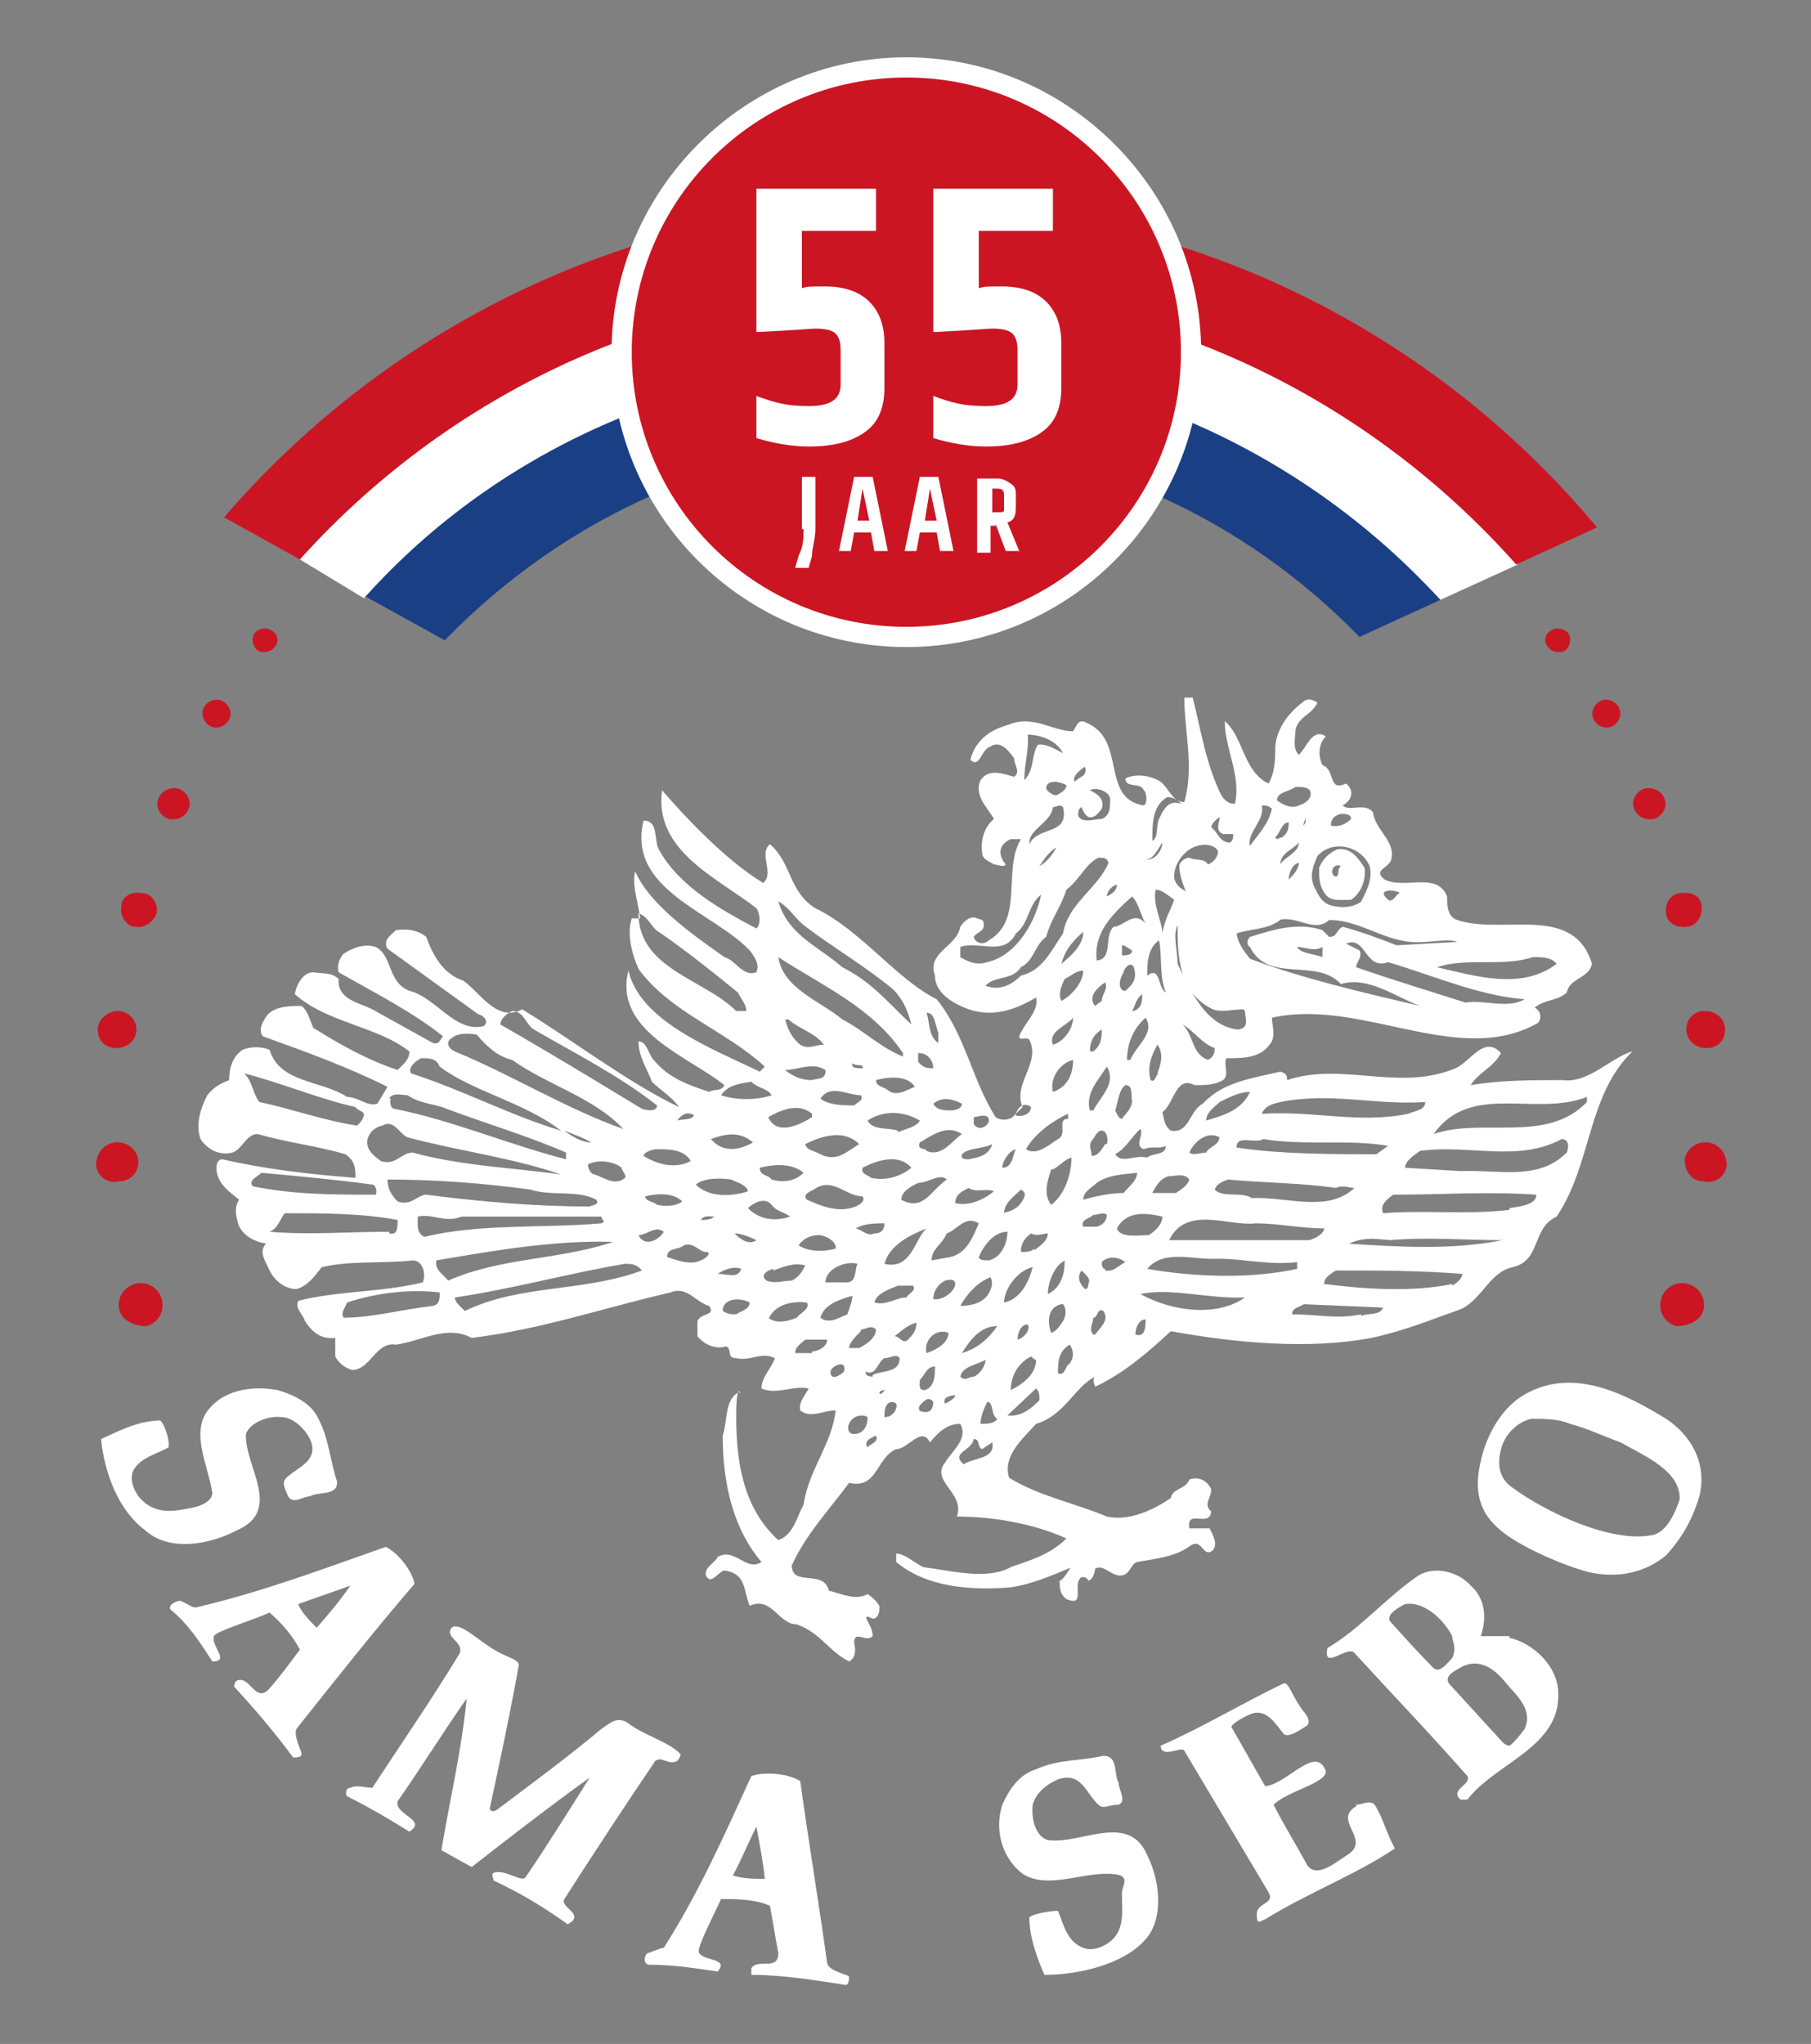 <?xml version="1.0" encoding="UTF-8"?>
<svg xmlns="http://www.w3.org/2000/svg" version="1.1" xmlns:xlink="http://www.w3.org/1999/xlink" viewBox="0 0 107.5 121.3">
  <rect x="0" y="0" width="107.5" height="121.3" fill="#808080" stroke="none"/>
  <defs>
    <style>
      .cls-1 {
        fill: #cb1523;
      }

      .cls-2 {
        fill: #fff;
      }

      .cls-3 {
        fill: none;
      }

      .cls-4 {
        clip-path: url(#clippath-1);
      }

      .cls-5 {
        clip-path: url(#clippath-2);
      }

      .cls-6 {
        fill: #1b3f85;
      }

      .cls-7 {
        clip-path: url(#clippath);
      }
    </style>
    <clipPath id="clippath">
      <rect class="cls-3" x="5.7" y="3.3" width="96.8" height="114.5"/>
    </clipPath>
    <clipPath id="clippath-1">
      <rect class="cls-3" x="5.7" y="3.3" width="96.8" height="114.5"/>
    </clipPath>
    <clipPath id="clippath-2">
      <rect class="cls-3" x="5.7" y="3.3" width="96.8" height="114.5"/>
    </clipPath>
  </defs>
  <!-- Generator: Adobe Illustrator 28.7.0, SVG Export Plug-In . SVG Version: 1.2.0 Build 136)  -->
  <g>
    <g id="Laag_1">
      <g>
        <path class="cls-2" d="M14.1,90.8c2.7-1.2.4-3.8.5-5.7.2-.6,1.2-1.1,2.1-1,.7,0,1.4.7,1.7,1.3.6,1.3-.8,1.7-1.4,2.3-.3.3-.1.6.1,1.1.3.5.9,0,1.3,0,.5-.3,1.7,0,1.6-.9-.4-1.2-.5-2.6-1.1-3.7-.4-.9-1.4-1.4-2.4-1.7-1.6-.3-3.4,0-4.3,1.4-.8,1.4.2,3.2.4,4.7,0,.5-.7.8-1.3.9-1,.2-2.1.4-3-.6-.4-.5-.6-1.1-.4-1.6.4-.8,1.4-1,2.1-1.4.1-.5-.3-1.5-.5-1.6-1.3,0-2.6.7-3.5,1.1.2,2.1,1.1,4.3,2.6,5.4,1.4,1.3,3.8.9,5.5,0"/>
        <path class="cls-2" d="M68.1,110.1c-1.1-2.6-4-.6-5.9-.9-.7-.2-1-1.2-.9-2.1.2-.7.8-1.2,1.5-1.5,1.4-.5,1.7.9,2.4,1.5.3.3.6,0,1.2,0,.5-.2,0-.9,0-1.3-.3-.5,0-1.6-.9-1.6-1.3.3-2.7.2-4,.8-1,.3-1.6,1.2-2,2.1-.5,1.5,0,3.2,1.2,4.1,1.4.9,3.3,0,5,0s.8.7.9,1.3c0,.9.2,2.1-.8,2.8-.6.4-1.2.5-1.7.2-.8-.4-1-1.4-1.3-2.1-.5,0-1.6.2-1.7.4,0,1.2.5,2.5.9,3.4,2.2,0,4.7-.7,5.9-2,1.2-1.2,1-3.5.2-5.1"/>
        <path class="cls-2" d="M98.1,91.1c-2.5.5-6.4-1.4-8.3-2.8-.9-.6-.9-1.5-.7-2.3.2-.8.9-1.6,1.8-1.8.8,0,1.6,0,2.3.3,1.1.3,1.9.7,3,1.1,1.4.8,3.6,1.7,3.5,3.4-.2.6-.7,1.9-1.6,2.1M98.9,84.2c-2.3-1.4-5.3-3-8.1-1.6-1.7.8-2.6,2.7-2.9,4.1-.4,1.7-.2,3.1,1.4,4.3,1.2.9,3.5,1.9,5,2.3,1.8.4,3.4,0,4.6-1,1-1.1,1.6-2.2,2-3.6.4-1.9-.5-3.5-2-4.5"/>
        <path class="cls-2" d="M90.5,102.6c-.2.3-.7.9-.9,1-.2,0-.4-.2-.4-.2-1-1.1-2.2-2.4-3.2-3.5-.3-.5.5-.8.8-1,1.3-.6,2.2.5,2.7,1.1.6.7,1.5,1.5,1,2.6M85.1,99c-.8-.8-1.8-1.9-2.6-2.8-.2-.4.5-.8.9-1,1.1-.2,2.3.9,2.8,1.9,0,.3.3.7,0,1.3-.3.3-.7.9-1.1.6M89.6,97.1h-1.7c.4-1.2.2-2.3-.6-3-.7-.8-2.1-1.2-3.1-.6-1.8,1.2-3.5,3.2-5.4,4.3-.3,1.4,1.2-.2,1.6.3,2.2,2.4,4.5,4.8,6.7,7.3.3.5-1.1.8-.4,1.4h.4c1.7-2.2,5.5-3.1,5.4-6.3,0-1.6-1.5-3-2.9-3.3"/>
        <path class="cls-2" d="M33.5,112.7c1.8-2.8,3.5-5.4,5.4-8.2.4-.3.8.3,1.3,0,0,0,.2-.2.2-.4-.8-.8-2.2-1.1-3.2-1.9-.6-.3-.9,0-1.5.4-1.9,1.6-4.2,3.3-6.2,4.8-.3.2-.5,0-.4-.2.6-2.8,1.2-5.6,1.7-8.4,0-.3-.8-.5-1.3-.8-1.1-.6-2.2-1.8-2.7-1.4-.4.6.7.8.5,1.5-1.7,2.8-3.5,5.4-5.2,8-.4,0-.9-.2-1.3,0-.3,0-.3.4-.2.5,1.4.7,2.4,1.3,3.7,2.1,1.1-.7-.9-1-.7-1.8,1.4-2,2.7-4.1,4.1-6.1-.3,3.1-1,6-1.5,9,.7.4.9.5,1.8,1,2.3-1.8,4.9-3.8,7-5.3-1.2,1.9-2.5,4-3.8,5.9-.2.3-1-.3-1.6-.3s-.3.3-.3.5c1.7.8,3,1.6,4.4,2.6,1.1-.6-.5-1-.2-1.5"/>
        <path class="cls-2" d="M80.5,107.2c-1.4.8.8,1.9-.4,2.8-.8.5-1.9,1.5-2.5.7-.7-1.3-1.4-2.4-2-3.6.8-.8,3.2-1.3,3.1-2-.6-1.6-2.3.8-3.6.9-.7-1.2-1.3-2.3-2-3.5,0-.2.7-.6,1.2-.8.9-.3,1.4.6,1.9,1.2.3.3,1.2-.4,1.4-.5.2-.2,0-.6-.2-.8-.7-.9-.9-1.8-1.2-1.7-2.5,1.2-4.8,2.6-7.3,3.7,0,.8,1.3,0,1.4.3,1.6,2.7,3.4,5.7,5,8.4.4.7-.7.6-.7,1.3s.2.4.5.3c2.6-1.6,5.3-2.6,7.7-4.2-.5-.9-.7-1.8-1.2-2.6-.3-.3-.7,0-1.1,0"/>
        <path class="cls-2" d="M18.8,96.6c-.4-.4-.9-.9-1.1-1.4.8-.3,2-.7,3.1-1.1-.7,1-1.3,1.7-2,2.5M17.6,102.6c2.3-2.9,4.6-5.8,7-8.6-.1-.7-.9-1.8-1.7-2.2-3.7,1.3-7.4,2.7-11.3,3.6-.2,0-.6-.3-.9-.4-.2,0-.7.2-.6.5,1.1.9,1.8,2,2.5,3.1,1.1,0-.1-.9.1-1.5.1-.3,2.2-.9,3.3-1.4.7.6,1.4,1.4,1.8,2.2-.6.8-1.1,1.5-1.8,2.3-.8.9-1.1-.6-1.8-.5-.2,0-.3.2-.3.4,1.2,1.3,2.4,2.7,3.5,4.2.2,0,.5,0,.5-.2s-.5-1.1-.3-1.5"/>
      </g>
      <g>
        <g class="cls-7">
          <path class="cls-2" d="M45.4,111.5c-.6,0-1.3,0-1.9-.2.4-.7.9-1.9,1.4-2.9.2,1.1.4,2.1.5,3.1M49.1,116.5c-.5-3.6-1.1-7.2-1.6-10.8-.6-.4-2-.6-2.9-.3-1.6,3.5-3.1,6.9-5.2,10.2-.2,0-.6.2-.9.3-.2,0-.4.6,0,.7,1.5,0,2.7.2,4.1.4.7-.8-.8-.6-1.1-1.1-.2-.2.8-2.1,1.3-3.2.9,0,2,0,2.9.4.2,1,.3,1.8.5,2.8,0,1.1-1.2.3-1.6.9v.4c1.8,0,3.7.3,5.6.6.2,0,.2-.4.2-.5s-1.2-.3-1.3-.8"/>
        </g>
        <g class="cls-4">
          <path class="cls-1" d="M93.1,37.6c-.2-.3-.7-.4-1-.2-.4.2-.5.7-.2,1,.2.3.7.4,1,.2s.4-.7.2-1h0M96.1,42c-.2-.4-.7-.6-1.1-.4-.4.2-.6.7-.4,1.1.2.4.7.6,1.1.4s.6-.7.4-1.1h0ZM98.8,47.4c-.2-.5-.7-.7-1.2-.6-.5.2-.8.7-.6,1.2s.7.7,1.2.6c.5-.2.8-.7.6-1.2h0ZM101,53.8c0-.6-.6-.9-1.2-.8-.6,0-1,.6-.9,1.2,0,.5.6.9,1.2.8.6,0,1-.7.9-1.2h0ZM102.4,61.1c0-.6-.5-1.1-1.2-1.1s-1.1.5-1.1,1.1.5,1.1,1.2,1.1,1.1-.5,1.1-1.1h0ZM102.5,69.2c0-.7-.4-1.3-1.1-1.4s-1.3.4-1.4,1c0,.7.4,1.3,1.1,1.3.7.2,1.3-.3,1.4-.9h0ZM101.1,77.8c.2-.7-.2-1.4-.9-1.6-.7-.2-1.4.2-1.6.9-.2.7.2,1.4.9,1.6.7,0,1.4-.3,1.6-.9h0Z"/>
        </g>
        <g class="cls-5">
          <path class="cls-1" d="M15.1,37.6c.2-.3.7-.4,1-.2.4.2.5.7.2,1-.2.3-.7.4-1,.2s-.4-.7-.2-1h0M12.1,42c.2-.4.7-.6,1.1-.4.4.2.6.7.4,1.1-.2.4-.7.6-1.1.4-.4-.2-.6-.7-.4-1.1h0ZM9.4,47.4c.2-.5.7-.7,1.2-.6.5.2.8.7.6,1.2s-.7.7-1.2.6c-.5-.2-.8-.7-.6-1.2h0ZM7.2,53.8c0-.6.6-.9,1.2-.8.6,0,1,.6.9,1.2-.2.5-.7.9-1.3.8-.5,0-.9-.7-.8-1.2h0ZM5.8,61.1c0-.6.6-1.1,1.2-1.1s1.1.5,1.1,1.1-.5,1.1-1.2,1.1-1.1-.5-1.1-1.1h0ZM5.7,69.2c0-.7.4-1.3,1.1-1.4s1.3.4,1.4,1c.1.7-.4,1.3-1.1,1.3-.7.2-1.3-.3-1.4-.9h0ZM7.1,77.8c-.2-.7.2-1.4.9-1.6.7-.2,1.4.2,1.6.9.2.7-.2,1.4-.9,1.6-.7,0-1.4-.3-1.6-.9h0Z"/>
        </g>
      </g>
      <g>
        <path class="cls-2" d="M17.8,33.2s6-8.7,20.2-13.6l.4,5.1c-8.8,3-16.8,10.8-16.8,10.8l-3.8-2.3"/>
        <path class="cls-2" d="M90.1,33.5s-6-8.8-20.2-13.9l-.5,5.1c8.8,3.1,16.1,10.9,16.1,10.9l4.6-2.1"/>
        <path class="cls-1" d="M17.8,33.2c9.1-10.1,22.3-16.3,36.8-16,14.1.2,26.7,6.5,35.4,16.3l4.8-2.2c-9.6-11.5-23.9-18.9-40.1-19.2-16.5-.3-31.4,7-41.4,18.6l4.5,2.5"/>
        <path class="cls-6" d="M85.5,35.6c-7.8-8.5-18.8-13.8-31.2-14.1-12.7-.2-24.6,5-32.6,13.9l4.7,2.6c7.2-7.4,17-11.9,27.9-11.8,10.3.2,19.6,4.6,26.4,11.6l4.8-2.2"/>
        <path class="cls-2" d="M53.8,38.4c9.7,0,17.5-7.9,17.5-17.5S63.4,3.4,53.8,3.4s-17.5,7.9-17.5,17.5,7.8,17.5,17.5,17.5"/>
        <path class="cls-1" d="M53.8,37.2c9,0,16.3-7.3,16.3-16.3s-7.3-16.3-16.3-16.3-16.3,7.3-16.3,16.3,7.3,16.3,16.3,16.3"/>
        <path class="cls-2" d="M45.1,19.7c2-.1,3.1-.2,3.3-.2.6,0,1,.1,1.2.3.2.2.3.5.3,1v2c0,.9-.6,1.3-1.9,1.3s-2-.2-3.1-.6v2.5c1,.3,2.1.5,3.1.5,1.5,0,2.6-.3,3.4-.9s1.1-1.5,1.1-2.6v-2.6c0-1.1-.3-1.9-.9-2.5-.6-.6-1.5-.9-2.6-.9s-1,0-1.4.1v-3.4h4.4v-2.5h-7.1v8.5M60,22.8c0,.5,0,.9-.3,1.1s-.6.4-1.1.4-.9-.1-1.1-.4c-.2-.2-.3-.6-.3-1.1v-7.8c0-.5,0-.8.3-1.1.2-.2.6-.4,1.1-.4s.9.1,1.1.4c.2.2.3.6.3,1.1v7.8ZM54.5,22.9c0,1.2.3,2.1,1,2.8.7.7,1.7,1,3.1,1s2.4-.3,3.1-1c.7-.7,1-1.6,1-2.8v-8c0-1.2-.3-2.1-1-2.8s-1.7-1-3.1-1-2.4.3-3.1,1c-.7.7-1,1.6-1,2.8v8Z"/>
        <path class="cls-2" d="M47.7,31.4c0,.5,0,1-.3,1.6l-.2.7h.8l.2-.7c0-.5.2-1,.2-1.6v-3.1h-.8v3.1M52.7,32.7l-.9-4.4h-1.1l-.9,4.4h.7l.2-1.1h1l.2,1.1h.8ZM51.2,29l.4,1.9h-.7l.3-1.9ZM56.6,32.7l-.9-4.4h-1.1l-.9,4.4h.7l.2-1.1h1l.2,1.1h.8ZM55.2,29l.4,1.9h-.7l.3-1.9ZM59.1,31.1l.6,1.6h.8l-.7-1.7c.4-.1.5-.4.5-.9v-.7c0-.3,0-.5-.3-.7s-.5-.3-.8-.3h-1.2v4.4h.8v-1.6h.3ZM59.2,29c.3,0,.4.1.4.4v.9c0,.1-.2.1-.3.1h-.4v-1.4h.4-.1Z"/>
        <path class="cls-2" d="M61.3,75.2c-.2.8-.7,1.9-1.7,2.1,0-.8.8-1.9,1.7-2.1M58.7,74.8c-.2,0-.6,0-.6-.2.3-.7.9-1.5,1.7-1.5,0,.6-.3,1.5-1.1,1.7M57.1,80.3c.5-.8,1.1-1.6,2.1-1.6-.5.7-1.1,1.3-2.1,1.6M58.2,84.5c0-.4.2-.9.4-1.3.4,0,.2.8.6,1-.2.3-.6.3-1,.3M57.2,86.9c-.8-.7.5-.8.6-1.5.4,0,.2.5.5.6l.6-.4c.2,1-1.1.9-1.7,1.3M57,81.8c0-.7,1-.8,1.5-1.1,0,.4-.4.9-.7,1-.3,0-.5.3-.8,0M58.8,75.8c.2.4,0,.8-.2,1.1-.4.5-1.1.6-1.6.6.4-.7,1-1.4,1.8-1.7M56.4,74.6l-1.1.2c0-.7.6-.9.9-1.6.6-.2,1.1-1.1,1.9-.6-.3.7-.7,1.8-1.7,2M56.1,83.3c-.2-.4.4-.5.6-.5,0,.2-.4.4-.6.5M56.1,76s.6-.2.6.2-.7,1-1.3.9c0-.5.3-.9.7-1.1M55,80.3c-.2-.8.6-1.5,1.3-1.2,0,.6-.7,1-1.3,1.2M54.9,82.5c-.4,0-.3-.3-.3-.6.3-.3.4-.8.9-.8,0,.5,0,1.2-.6,1.4M55,83.8c-.2,0-.6,0-.4-.4.2-.2.5-.6.8-.2,0,.4-.2.6-.4.6M53.9,79.5c-.3.3-.5-.2-.8-.2.4-.3.8-.7,1.3-.8,0,.5-.3.8-.5,1M51.8,81.7s-.5,0-.4-.3c.6.3.7-.6,1.1-.8.4,0,.7-.3.9,0,0,.9-1,.7-1.6,1M53.1,83.8c-.2.2-.3.3-.6.3,0-.3,0-.8.4-.9.5,0,.3.4.2.6M52.2,82.7c0-.2.2-.2.4-.2-.2,0-.2.3-.4.2M51.5,85.9c-.2-.3,0-.5.5-.7.2.4-.4.5-.5.7M50.7,85.1c-.4,0-.4-.4-.3-.6.2-.5.8-.6,1.1-.4,0,.6-.3,1-.8,1M48.7,78.2c.2-.8,1.2-1.1,1.9-1.3,0,.3-.2.8-.3,1.1-.5.2-1.1.6-1.6.2M50.1,81.4c-.2.2-.8.6-.8,0,0-.3,1-.8.8,0M48.2,80.3h-1c0-.4.4-.6.6-.8h1.3c0,.4-.5.7-.9.7M45.6,78.3c.4-.9,1.4-1.1,2.3-1,.2.4-.4.6-.6.9-.5.2-1.2.4-1.7,0M45.9,75.4c.6-.2,1.2-.5,1.9-.3-.2.4-.4.7-.8.9-.5,0-1,.2-1.5,0-.4-.3,0-.6.4-.7M44.4,71.7c.3-.3,1-.7,1.4-.2.3.4.7.4,1.1.7-.9.3-1.8.2-2.5-.5M43.6,73.2c.4,0,.9.2,1.3.4-.4.3-.9,0-1.3-.4M43.7,78c-.3,0-.5,0-.8-.2,0-.8,1.1-.8,1.6-.5,0,.4-.5.5-.8.7M44,75.3c-.2.6-.8.3-1.4.3.3-.2.9-.5,1.4-.3M41.3,70.3c.5-.4,1.4-.4,2.1-.3.4.2.9.3,1,.7-.9.3-2.3.4-3.1-.4M41.6,72.4c.2-.3.5-.2.8-.2-.2.2-.6.2-.8.2M41.6,74.8c-.6.3-1.4,0-2-.2,0-.6.7-.4,1-.7.6-.2.9.4,1.3.4s0,.4-.3.5M39,71.5c-.2-.2-.7-.2-.7-.5.8-.2,1.7-.2,2.2.3-.4.3-1,.3-1.5.2M37.9,73.3c.5,0,1-.6,1.5-.2-.2.4-1.1,1-1.5.2M27.6,77.8c-.2-.2-.6-.5-.6-.8,3.4-.5,6.6-1.4,10.1-2,.3,0,.7,0,1,.4-3.5,1.3-7.2.8-10.5,2.4M26.6,76c-.3-.4-.8-.6-.7-1.2,3.5-.6,7-1.2,10.5-1.1-3.3,1.1-6.6.9-9.8,2.3M25.7,77.5c-1.8.2-3.6.7-5.3.7-.2-.3.1-.6.2-.9,1.8-.6,3.8-.8,5.5-.6,0,.4,0,.7-.4.8M24.8,72.2c.9-.2,1.6.4,2.6,0h8.3c0,.2.3.3,0,.4-3.4.3-7.2,0-10.5.8-.5-.2-.4-.8-.4-1.2M23.6,71.3c-.4-.4-.6-.8-.6-1.3,2.7,0,5.6.2,8.5.6,1.2.4,2.8,0,3.9.6.2.3-.2.3-.4.4-3.3,0-6.6-.3-9.7-.7-.5,0-.9.7-1.7.4M23.1,73.1c-2.5,0-4.7.2-7.1,0,.5-.2.6-.7.9-1.1,2.2,0,4.6,0,6.7.4,0,.5,0,.9-.5.8M15,70.4c-.3-.4.4-.6.5-.8,2.2.2,4.4.4,6.6.7.2,0,.3.4.2.6-2.5,0-4.9,0-7.3-.5M15.4,65.4c-.4-.5-.4-1.2-.9-1.7,2.3.6,4.4,1.5,6.6,2,.1.2.4.2.5.4,0,.3-.2.5-.4.7-2-.3-3.9-1-5.8-1.4M22.7,66.8c.7-.4,1,.5,1.5.7,3,.8,6.2,1.2,9.1,2.2-2.8-.4-5.9-.5-8.8-1.3-.7,0-1,.8-1.9.5-.4-.3-.8-.6-.8-1.1s.4-.9.9-1M23.1,65.2c.2-.4.8-.2,1.1-.2.7.5,1.6.5,2.3.8,2.4.9,4.8,1.6,7.1,2.6v.4c-3.5-.9-6.7-2.3-10.2-3-.2,0-.3-.4-.2-.6M25,62.8c.5,0,.9,0,1.1.5,2,1.5,5,2.1,7.2,3.8-3-.9-5.8-2.4-8.9-3.4-.2-.3.2-.7.6-.9M26.7,61.7c.4-.4,1-.4,1.6-.3.5.6,1.2,1.3,2.1,1.5,2.1,1.5,4.8,2.2,6.6,4.1-3.4-1.2-6.6-3.2-10-4.6-.4-.2-.5-.5-.3-.7M33.5,67.1c.5.2,1.1.4,1.6.7-.6,0-1.2-.4-1.6-.7M36.9,69.3c0,.2.3.4.2.6-.6.5-1.2,0-1.8-.2-.2,0-.4-.3-.4-.6.6-.3,1.5-.2,2,.2M30.4,60c.7,0,.8.8,1.3,1.1,2.4,1.4,5,2.7,7.3,4.5,0,.4-.6.3-.9.2-2.8-1.7-5.6-3.4-8.4-5,0-.3.3-.6.7-.8M41,68.9c-.9.5-2,.2-2.8-.3,0-.2.5-.4.8-.4.7,0,1.6,0,2,.7M41.2,66.2c-.2.3-.7.2-1,.3.2-.3.6-.6,1-.3M44.7,67.8c-.9.5-1.8.6-2.5-.2.8-.3,1.7-.5,2.5.2M44.6,64.2c.4.4,1,.4,1.2.8-.9.3-2.1.3-3,0,.4-.6,1.1-.7,1.8-.8M47.7,54.9c1.7,1.3,3.6,2.4,5.3,3.8.6.6.9,1.3,1.1,2.1-1.3-1.2-2.3-2.5-4.1-3.4-1.5-1.3-3.2-1.9-3.8-3.9.6.3,1,1,1.5,1.4M54.3,64.5c-.5.2-1.1.6-1.6.2-.2-.2-.7-.2-.7-.6.7-.2,1.9-.3,2.3.4M53.3,67.1c-.6-.2-1.5,0-1.8-.6.9-.6,2.1-.6,3.1,0-.2.4-.9.5-1.3.7M54.6,62.5c.4,0,.8.4.8.9-.3,0-.6,0-.9-.4v-.5h.1ZM55.7,61.3v.6c-.6-.4-.5-1.2-.7-1.8.5,0,.5.7.7,1.2M57.1,65.5c0,.3-.4.4-.7.4s-.8,0-1-.4c.6-.5,1.3-.2,1.7,0M58.7,66.5c0,.3-.6.7-.9.2v-.4c.2,0,.9-.3.9.2M58.9,67.9c-.2.7-.9.8-1.4.9-.2,0-.5,0-.4-.3.4-.4,1.2-.3,1.8-.6M57.5,70.5c.4.3,1.1,0,1.5.2-.6.5-1.5.9-2.3.7,0-.5.4-.7.8-.9M55,68.3c0-.2-.6,0-.4-.5.7-.4,1.6-1.1,2.5-.5-.6.4-1.2,1.4-2.1,1M53.5,71.2c0-.5.6-.8,1-1,.6,0,1.3-.6,1.7-.2-1,.7-1.4,1.9-2.7,1.2M52.5,75c.3-1.1,1.5-1.7,2.5-2.1-.7.6-.9,2.5-2.5,2.1M51.9,77.4c0-.6.9-.9,1.4-1.1h.9c.2.3-.2.4-.4.7-.6,0-1.2.5-1.9.3M51.1,78.9c.3,0,.6-.3.9,0,0,.5-.6.9-1,1.1h-.6c0-.3.4-.7.7-1M50.9,75c-.2.4,0,1.2-.8,1.1h-1.1c0-.8,1.2-1.3,1.9-1.1M48.6,73.3c.4,0,1.1.4,1,.8-.7.2-1.6.2-2.2-.2.3-.4.7-.6,1.2-.6M47.7,69.6c-.5.5-1.2.6-1.9.4-.2-.3-.7-.2-.7-.7.8-.2,1.9-.3,2.6.3M48.2,66.1v.2c-.8.5-2.1,1.1-2.6,0,.7-.4,1.8-.9,2.6-.2M50,60.5c-1.3-1.1-3.5-1.8-3.8-3.7,2.6,1.7,5.6,3,7.4,5.7v.2c-1.3-.5-2.4-1.6-3.6-2.2M50.6,63.1c.2.2.7,0,.6.3-.3,0-.7,0-.6-.3M51.7,69.9c-.2-.2-.6-.2-.5-.6.8-.4,2.1-.9,2.9,0-.6.5-1.5.8-2.4.6M52.5,72.6c0,.4-.2.6-.6.6-.4.2-.7-.2-1.1-.3.5-.3,1.2-.3,1.7-.3M48.3,70.6c1.1-.8,1.9.4,2.9.4.2.3-.2.5-.4.6-1,.4-2,0-2.9-.4-.3-.3.2-.5.4-.6M51,67.9c-.7.4-1.3,1.1-2.3.6-.3-.2-.8-.2-.9-.6,1-.5,2.3-.9,3.2,0M51.1,65c.2.3-.2.4-.4.6-.6,0-1.5,0-2-.4.6-.9,1.6-.2,2.4-.2M46.6,60.5h.2c.7.6,1.6.8,2.1,1.5-.5,0-.9.3-1.4,0-.5-.4-.8-1-.9-1.6M49,63.6c0,.5-.6.4-.8.5-.6,0-1.1-.2-1.6-.6.8,0,1.6-.5,2.4,0M60.3,68.2c-.2.4-.2,1.1-.8,1.1,0-.4.4-1,.8-1.1M61.2,65.7c0,.4-.5.6-.9.5,0-.3.4-.9.9-.5M63.4,66.1v.3c-.7,0,0,.9-.6,1.2-.6.4-1.3,1-1.9.6.5-.9,1.6-1.7,2.5-2.1M60.6,57.9c-.6.6-1.3.9-2.1.6.5-.6,1.6-.3,2.1-1.1.8-.4.8-1.3,1.5-1.8.3-1.1.9-1.8,1.2-2.8.8-.6,1.1-1.5,1.9-1.9.3,0,.5,0,.6.3-.6,1.5-2.4,2.4-2.7,4.2-.7,1-1.2,2.2-2.5,2.5M57,56.8v-.6c1.1-.4,2.6.6,3.3-.8.8-.6.7-1.7,1.5-2.3-.3,1.5-1.4,3.6-3.2,4-.6.2-1.1,0-1.6-.3M61,43.6c.7,0,1.7.3,2.1,1.1-.4-.2-1-.6-1.5-.5-.4.7-.2,1.5-.8,2.1,0-1,.3-1.8.2-2.7M62.7,47.2c-.2,0-.5-.2-.6-.4,0-.6.9-.4,1.2-.2,0,.3-.4.5-.6.6M62.7,50.3c-.2.4-.6.9-1,1.1.2-.3.6-.9,1-1.1M61.1,50c0-.8,1.3-1.2,1.4-2.1.2,0,.4-.2.6,0,.4,1.7-1.5,1.1-2,2.2M64.4,45.5c.2.6-.4.6-.6.9-.2-.3.3-.7.6-.9M64.7,48.5c.4,0,.5-.3.7-.5.2-.6-.3-.9-.7-1.1.3-.2,1.1,0,1.2.5,0,.5,0,1-.5,1.2-.4,0-1.2.3-1.4-.2,0-.2,0-.4.2-.5,0,0,.2.6.5.6M66.3,52.5c0,.4-.4.6-.6.7,0-.2.2-.6.6-.7M67.2,53.2c.4.4.5,1.1.8,1.6-.7-.8-1.3.2-1.9.2-.6.6,0,1.9-1,2-.2-1.7,1-2.8,2.1-3.8M69,50c0,.4-.4,1.1-1,1,.5,0,.7-.6,1-1M69.3,47.3c.3,0,.7.2.8.4-.8-.3-1.1.5-1.3.9-.2.4,0,1.1-.4,1.3,0-1,0-2.1.9-2.6M70.8,50.3c.4-.2,1.2-.3,1.5.2,0,.4-.3.7-.6.8-.2-.4-.8-.2-1.1-.4-.3,0-.6.3-.6.5,0,.4.2,1.1.4,1.5-.4-.2-.7-.5-.7-.9,0-.7.5-1.4,1.1-1.7M72.4,48.5c0,.3-.3.8.2,1h.6c0,.2,0,.4-.2.5-.6,0-.7-.6-1.1-.9,0-.2.3-.5.5-.6M73.9,60c0,.4.3,1-.4,1.1-2-.2-2.9-2.5-3.6-3.9,0-.8-.3-1.7,0-2.3,0,1.7,0,4,2.1,5,.5.2,1.2,0,1.8,0M78.5,56.3v.5c-.5-.2-1.3-.2-1.5-.6.5,0,1,.3,1.5,0M75.9,54.6c1.1-.3,2.1.8,3,0,2,0,3.5,1.5,5.6,1.3.6,0,1.5-.2,2,0l-3.6.2c-1-.4-2.1-.8-3.2-1.1-.4.2-.3.6-.8.6l-.4-.4c-1.5-.5-3,0-4.3.4-.2.2-.2.5,0,.6,1.1,2.2,3.9.6,5.4,2.2,1.6-.5,3.3.8,4.7,1.3-3.4-.8-6.9-1.6-10.1-2.8-.4-.5-.7-.9-.8-1.5.8-.3,1.8-.2,2.6-.8M74.9,47.8c.2,0,.4,0,.6.2-.2.9-.8,1.5-1.3,2.2-.2-.8.9-1.5.7-2.4M76.5,48.7c0,.4,0,.7-.4,1-.2,0-.3.2-.4,0,.3-.3.4-.9.8-.9M77.1,51.2c0,.4-.4.8-.6,1,0-.4.2-.9.6-1M76,51.3c0-.7.8-.9,1.1-1.3,0,.6-.9.9-1.1,1.3M77.5,48.5v.3c-.3.5,0-.2,0-.3M76.9,46.7c.4,0,.9,0,.9.4s-.4.6-.7.7c-.4.2-.9,0-1.3-.3,0-.5.7-.5,1.1-.8M78.2,50.8c.9-1,2.6-.6,3.1.6.2.8-.2,1.5-.5,2.1-.5.4-1.3.4-1.9.2-.5-.2-.7-.7-.9-1.1-.3-.7,0-1.3.2-1.8M79.6,48.3c.2,0,.6,0,.6.3-.3.3-.7.5-1.2.4,0-.4.2-.6.6-.7M83.1,53c-.2,0-.4.6-.7.4-.8-.7.5-.6.7-.4M91,56.8c.5,0,1.1,0,1.4.4-2.1,1.6-4.9.7-7.1.2,1.8-.6,3.9,0,5.7-.6M87,59.5c-2.2-.7-4.2-1.3-6.5-2.1,0-.3.4-.6.2-1l-.8-.4c1.2-.5,1.1,1.6,2.5,1.1,2.7.8,5.4,2,8.1,2.2-1,.6-2.5,0-3.5.2M71.7,62.9c-1-.4-.8-1.4-1.5-2.1.7.4,1.1,1.1,1.9,1.4,0,.2,0,.5-.4.7M69,55.4c0-.7-.6-1.7-.4-2.6.4,0,.8.4,1.1.6-.2.6-.6,1.2-.7,2M69.4,59.6l.2.3-.2-.3ZM68.1,57.9c0-.7,0-1.6.7-2.1.2,1,0,2.1.4,3.1-.5-.3-.3-1.6-1.1-1M68.8,63.7c-.2,0-.2.6-.5.4-.2-.7,0-1.4.4-2.1.4.5.2,1.2,0,1.7M66.8,64.4c.5,0,.3.6.4.9,0,.5-.4.8-.6,1.1-.2,0-.3-.3-.4-.5.2-.6.2-1.2.6-1.5M66.6,56.7v-.6c.2,0,.4.2.6.3,0,.3-.4.3-.6.3M66.7,58.8c-.4-.2-.2-.8,0-1.1,0-.2.4-.7.6-.3.2.6,0,1-.5,1.4M68,60.4c.6.9-.6,1.7-.9,2.5h-.2c0-1,.4-1.9,1.1-2.5M67.2,60h0c.2-.3.2-.7.6-1,0,.4,0,.8-.5,1M69.2,68c0,.6-.8.4-1.1.7-.7-.2-1.5.4-1.9-.2.7-.4,1-1.1,1.5-1.5.2.4-.4,1,.2,1.2.4-.2,1,0,1.3-.2M70.6,69.9c0,.4-.5.7-.8.9h-1.4c.2-.4.5-.9,1-1,.4,0,.9-.2,1.2.2M72.4,67.4c0,.6-.6.6-.8,1-.3,0-.8.2-1,0,.3-.7,1.1-1.3,1.8-.9M72.4,65.4c.6-.3,1.2-.6,1.8-.6-.5,1.1-1.6,1.4-2.6,1.7,0-.5.5-.8.8-1.1M75,67.6c2.4.4,5.1,0,7.4.4l-.7.5c-2.6,0-5.7,0-8.3-.4,0-.8,1.1-.2,1.6-.5M76,65.4c3-.6,5.6.2,8.6,0,0,.5-.6.5-1,.7-3,.6-5.6-.2-8.7,0,.2-.5.7-.6,1.1-.7M94.2,65.1v.3c-2.4,2.5-6.2.9-9.1,1.9,2.2-3.1,6-1,9.1-2.2M93,68.4c-1.7,1.7-4,1-6.3,1.1l-3.3-.2c0-.4.6-.8.9-1,2.9-.4,5.8.7,8.4-.7.5,0,.4.6.3.8M89.6,71.8c-2.5.3-5,0-7.5.2-.2-.5.2-.8.6-1.1,2.8,0,5.7-.2,8.5,0,0,.6-1,.7-1.6.8M79.9,73.9c.9-.5,1.7-.4,2.6-.3,2.2-.2,4.5,0,6.7,0-3.1.6-6.1.4-9.3.2M86.2,76.2c-2.4.5-5.2.3-7.6,0,0-.4.4-.6.7-.8,2.7,0,4.9,0,7.5.2,0,.3-.4.6-.6.7M80.8,78c-1.4.3-2.6,0-4.1,0,0-.4.4-.4.7-.6l4.7.2c-.2.5-.9.3-1.3.5M67.7,76.8c1.7-.4,4.1.3,6.2.2-1.7,1.2-4.4.8-6.2-.2M67.4,79.2c0-.4.2-.9.6-.9,0,.4,0,1.1-.6.9M72.3,74.7c1.5,0,3.1.4,4.7.2v.4c-2.7.6-6.1.5-8.9,0,1-1.2,2.8-.5,4.2-.6M72.1,70.7c0-.4.5-.6.8-.7,2.1.2,4.4.2,6.4.5.4-.2.8,0,1.1,0-1.6,1.5-4,.5-6.1.6-.6-.4-1.7,0-2.2-.5M74.5,72.6c1.4,0,2.7.3,4.1.3,0,.3-.5.6-.9.7h-8.3c1-2.1,3.6-.8,5.1-1M66.3,72.9c.6-1.1,1.8-.9,2.7-.7,0,.5-.5.9-.8,1.1-.6,0-1.7.2-1.9-.4M65.6,75.3c-.2,0-.2-.3-.2-.4.4-.4,1-.3,1.4,0-.4.2-.7.6-1.2.5M64.9,79.2c-.3-.3,0-.7,0-1,.3,0,.2-.6.6-.4.3.5,0,.8-.5,1.4M64.4,76.5c-.3-.3-.5-.7-.2-1.1.2.2.6.5.4.8q0,.3-.2.3M63,57.2c.2-.7.5-1.2,1.3-1.9,0,.8-.7,1.4-1.3,1.9M65.7,72.1c0,.3-.2.6-.6.7h-.8c-.2-.4.4-.5.6-.7.3,0,.6-.2.8,0M65.1,70.2c.7-.5,1.6-.5,2.4-.6,0,.5-.6.9-.8,1.2-.8,0-1.7.2-2.4.4,0-.5.5-.7.8-1M65.6,67.9c-.2.3-.4.7-.8.7,0-.3-.2-.6,0-.9.2-.2.3-.6.6-.6s.4.5.3.8M65.7,63.3c.6,1-.4,1.8-.8,2.6h-.2c-.3-1,.5-1.8,1-2.6M65.6,58.3c.2.4-.2.7-.2,1.1l-.4.3c-.4-.5,0-1,.6-1.4M65.4,61.1c0,.4,0,.9-.5,1.3h-.2c0-.6.2-1,.7-1.3M63,59.4c-.2-.4,0-.9.2-1.3.4-.2.7-.5,1.1-.5,0,.7-.7,1.5-1.3,1.8M62.5,62c-.3-.8.8-1.1,1.2-1.6,0,.6-.5,1.4-1.2,1.6M62.5,64.8c-.2-.8.4-1.7,1.2-1.9,0,.8-.3,1.6-1.2,1.9M63.6,80.9c-.4,0-.3.8-.8.6,0-.6,0-1.3.7-1.7.2.3.3.7,0,1.1M63.1,77.4c.2.2.2.7,0,1s-.4.6-.7.7c-.2-.5-.3-1.5.6-1.7M63.2,74.8c0,.8-.2,1.6-1,2,0-.6.3-1.6,1-2M62.5,69.4c.4-.2.7-.6,1.1-.7,0,1-.4,2.2-1.2,2.8-.5-.6-.2-1.5,0-2.1M59.6,72c0-.6.6-1,1-1.4.4.2.2.5,0,.8-.3.4-.7.5-1.1.6M61.4,74.1c-.2.2-.5.2-.8.2,0-.5.2-.8.6-1.1.4.2.7,0,1,0,0,.4-.4.7-.8,1M60.4,79.5c0-.4.2-.9.6-.9.2.3-.2.8-.6.9M61.2,80.5s.2.2.3.2c0,.8-.7,1.4-1.5,1.8,0-.8.4-1.6,1.2-2M59.8,84l1.7-1.6c.2.2.2.4.2.7-.5.5-1.1,1-1.9.9M43.7,60c-1.9-1.9-5.8-2.5-5.8-5.8.6.2.8.9,1.2,1.1,1.6,1.1,3.1,2.3,4.7,3.6.2.4.5.7.5,1.1,0,0-.6,0-.6,0ZM62.9,93.8c0,.4,0,.8.4,1.1,1.2.5.3-.9.9-1.3.2,0,.3,0,.4.2.2,0,.4-.4.4-.7.5-.3.9.4,1.5.4s.6-.7,1-.8c1.1-.2,2.3-.3,3.2-1,.7-.4.7.8,1.3.3.3-.4,0-.9-.2-1.3h-1.2c-.2-1.2,1.2,0,1.3-1-.5-.4,0-.8,0-1.3-.2-.5-.7-.8-1.3-.6-.2.6-1,.5-1.1,1.1-1,.7-2.5,1.4-3.8,1.1-1.9-.8-4-1.2-5.8-2.3-.4-1.3.8-2.3,1.6-3.2,1.7-.5,2.3-2.2,3.5-2.8-.2.2,0,.5,0,.6,1.7-.8,3.1-2,4.5-3.3,3.8.7,8.2,1.1,11.9.4,1.9-.4,3.6-1.1,5.3-1.7,1.3-.6,1.7-2.2,3.1-2.5,1.7-.4,1.1-2.3,2.6-3,2.1-3.1,1.8-7.2,4.5-9.8-1.2.3-2.6,1.9-4.1,1.7-1.8,0-3.8,0-5.5.3.5-.8,1.3-1,1.8-1.9-1-1.1-1.8.5-2.7.9-3.4,1.4-6.7-.4-10,.7,0-.2,0-.4-.4-.5-1.7.4-3.4.6-4.6,1.9-.8.4-.8,1.8-1.9,1.6-.4-.3-.4-.7-.5-1.1.7-.5.8-2.2,1.9-1.6.6,0,1.2,0,1.7-.3.4-.3,0-.9.2-1.3,1.1,0,2.1,0,2.7-1,.2-.5,0-1,0-1.4,5.3-1.2,11.1,3,15.8.3.2-.2.2-.7-.2-.9.6-.5,1.4-.4,1.9-.9.2-.9,1.3-.8,1.5-1.7-1.1-3.6-5.3-1.7-8-2.6-.6-.2-.6-.9-.6-1.4-.6-1.5-2.5-.4-3.7-1-.8-.6.4-.7.4-1.3.2-1-1-1.7-1.1-2.7-.5-.6-1.4,0-1.8-.4.7-.4.6-1,.2-1.3-1.1.5-.6-.8-1.4-1.1-.3-.6-.2-1.3.2-1.7-.8-.5-1.1.6-1.6,1.1-.4-.4-.2-1-.2-1.5.2-.8,1-.9,1.3-1.6-.3-.2-.6-.3-.9,0-.8.6-1.5,1.5-1.6,2.6,0,.7,0,1.5-.4,2.2-1.5-.7-1.5-2.8-2.6-3.7,0,1.6,1,3.3.6,4.9-.4,0-.6-.2-.8-.5-.9-1.8-1.2-3.8-1.7-5.8h-.5c0,2,.6,4.1,0,6.2-.7,0-.9-.8-1.4-1.2-.6-.4-1.5-.5-2.1-.2,0,.6.9.2,1.1.7.2.2.2.8,0,.9-2.6-.4-1-3.9-3.4-4.9-.5-.3-.6.2-.8.5-1.2,0-2.4-1-3.8-.4-1.1.3-2,.9-2.3,2.1.6.5.6-.6,1.2-.8.6-.4,1.1.3,1.4.7,0,.4.4.8,0,1.1-.7-.2-1.5-.5-2,.2-.4.9.4,1.6.8,2.3-.6.5-.8,1.3-.7,2,0,.4.4.5.7.7.2,0,.6.2.7,0-.5-.6-.4-1.2.3-1.5h.6c-1.1,1.8.2,4.8-1.9,6-.3.3-.8.2-.9-.2.2-.3.6-.3.6-.7s-.2-.3-.4-.4c-.4-.2-.8.2-1,.5-.2,1.2-2,1.5-1.5,2.9,0,1.1,1.2,1.7,2,2,1.5.5,2.8,0,4-.7.2.8-.7,1.5-1,2.3,0,.3.4,0,.6.2.7,1.4-1,2.6-.4,4-.2.2-.4.4-.6.6-.3.2-.7.2-1,0-1.4-2.2-1.8-4.9-3.5-7-2.4-1.2-4.5-4.1-7.2-5.4-1.6-1-1.4-2.7-2.7-3.8-.7.6.3,1.7-.4,2.3-2.3-1.4-4.7-4-6-5.5-.5,3.6,3.3,5.2,5.6,7,.2.3.3.9,0,1.2-2.1-1.1-4.6-2.5-5.8-4.7-.3-.6,0-1.7-.9-1.7-1,4.1,4.1,5.4,6.3,7.7.3.4.6.8.4,1.3-.8.3-1.2-.7-1.9-.9-2-1.4-4.5-3.2-5.3-5.1-.2.9.2,1.9.3,2.8h-.5c-.3.9,0,2.1.4,3,1.9,2.6,5.1,3.6,7.5,5.8l-.3.3c-2.9-1.4-7.1-3-7.8-6-.9,3.6,3.6,5.1,5.7,6.8-.2.4-.6.2-.9.4-1.2-.4-2.4-.8-3.3-1.9-.3-.3-.4-1.1-.9-1.1,0,.9.5,1.6.8,2.4.5.5,1.2.9,1.6,1.5-3.1-1.5-6.2-3.9-9.3-5.8-1.5.8-2.5-1-3.5-1.7-1.2-.4-1.8-1.5-2.2-2.6-.5-.4-1.1-.5-1.8-.4-.3.3-.8.6-.5,1.1l5.4,3.9c.2,0,.7.4.3.7-1.7.4-2.8-1.7-4.4-2.1-1.3-.5-1-2.1-2-2.6-.6-.2-1.3,0-1.9.4-.3.3-.4.8-.3,1.1,2.1,1.2,4.3,2.3,6.2,3.8-.2.2-.2.5-.6.4l-3.6-2c-.8-.4-2.1-.6-2-1.8-.4-.4-.9-.3-1.5-.4-.6,0-1,.7-1.1,1.3,1.9,1.7,4.9,1.9,6.8,3.4,0,.5-.4.8-.7,1.1-1.8-.6-3.4-1.5-5-2.5-.2-.4-.3-1-.7-1.3-.7,0-1.5,0-2,.5-.3.4-.6.9-.3,1.3,2.5.9,5,1.8,7.4,3l-.6,1c-.6.2-1.1-.4-1.8-.4-1.5-1-4-.8-4.6-2.8-.5-.2-1.1-.2-1.6,0-.6.4-.8,1.1-.8,1.8-.5.2-.9.4-1.3.9-.4.8-.7,1.7-.4,2.6.4.6,1.1,1,1.9.8.6-.2.8-1.1,1.5-1.1,1.7.5,3.5.7,5.2,1.2.6.4.6.9.6,1.4-2.6-.2-5.3-.5-7.9-1.1-.4,0-.4.6-.3.9.2.7.8,1.1,1.3,1.5-.3.4-.2.9-.1,1.3.2.8,1,1.2,1.7,1.3-.5.5,0,1.1.2,1.6.3.6.9,1.1,1.6,1.1.7-.2,1.1-.8,1.5-1.3,1.7-.4,3.6-.2,5.4-.4.6,0,.8.8.6,1.3-2.4.6-5.1.5-7.4,1.1-.2.5.3.8.4,1.2.4.6.9,1.1,1.8,1v1.1c.2.4.6.7,1,.8,1.1,0,1.4-1.7,2.6-1.5,1.5-.2,3-1.2,4.5-.4,4.1-.5,7.9-1.8,11.8-2.7,1-.4,1.5.6,2.3.8.4.6-.5.4-.7.9v.9c.4.5,1.1.8,1.7.6.4.2,0,.7.6.7.8.2,1.5-.4,2.3,0-.2.6-.8,1.1-.8,1.8.9.4,1.9-.2,2.8,0-.2.4-.6.8-.5,1.3.6.5,1.4,0,2.1,0-.2,2-1.6,3.5-1.9,5.6-.4.7-.6,1.8-1.5,2.1-2.1-1.9-2.5-4.7-2.5-7.3s.4-1,.2-1.5c-.9.4-.7,1.7-1,2.6,0,2.8.6,5.5,2.3,7.5-.9.6-1.6-.9-2.6-.3-.2.4-.8.6-.7,1.1.3.6.7-.2,1.1-.3,1.3.2,1.1,1.1,1.5,2.1,1.3-.6,1.7,1.1,2.8,1.1,1.4.5,1.9,1.6,3.1,2.2.4-.2.4-.7.3-1.1,0-.8.7,0,1.1-.4,0-.4-.2-.7-.4-1.1.2-.2.3.2.6,0,.2-.2.2-.4.2-.7-.2-.3-.4-.5-.7-.7-.7.4-1.5,0-2.3-.2-.3-1.3-2.2-.2-2.2-1.5.8-1.8,2.3-3.4,3.4-4.9,1.7.4,1.6-1.5,2.8-2,.7,0,1.5-1.4,2-.4.5-.6,1-1.1,1.8-1.1.5.9-.5,1.6-.9,2.3-.9,1.1,1.2,1.8.7,3.2,2.1,0,4.5.4,6.5,1.3-1,1-2.2,1.3-3.3,1.7-1.4.8-3.6.2-5.2,0-.6-.3-1.1-.8-1.6-.8v.5c1.8,1.5,4.4,1.7,6.8,1.5,1.4-.2,2.9-.9,4.1-1.4-.6-.2-.6.7-1.3,1.1"/>
        <path class="cls-2" d="M79.6,51.4c-.3.2,0,.7-.4.6-.3-.3,0-.8.4-.6M80.2,53.4c.6-.4.9-1.2.8-1.9-.4-.6-.8-1.2-1.6-1.1-.5.2-.9.6-1.1,1.1,0,.6,0,1.1.4,1.6.3.4.9.3,1.5.3"/>
      </g>
    </g>
    <g id="Laag_2">
      <rect class="cls-1" x="53.8" y="10.1" width="10.8" height="17.5"/>
    </g>
    <g id="Laag_3">
      <path class="cls-2" d="M55.6,19.7c2-.1,3.1-.2,3.3-.2.6,0,1,.1,1.2.3.2.2.3.5.3,1v2c0,.9-.6,1.3-1.9,1.3s-2-.2-3.1-.6v2.5c1,.3,2.1.5,3.1.5,1.5,0,2.6-.3,3.4-.9s1.1-1.5,1.1-2.6v-2.6c0-1.1-.3-1.9-.9-2.5-.6-.6-1.5-.9-2.6-.9s-1,0-1.4.1v-3.4h4.4v-2.5h-7.1v8.5"/>
    </g>
  </g>
</svg>